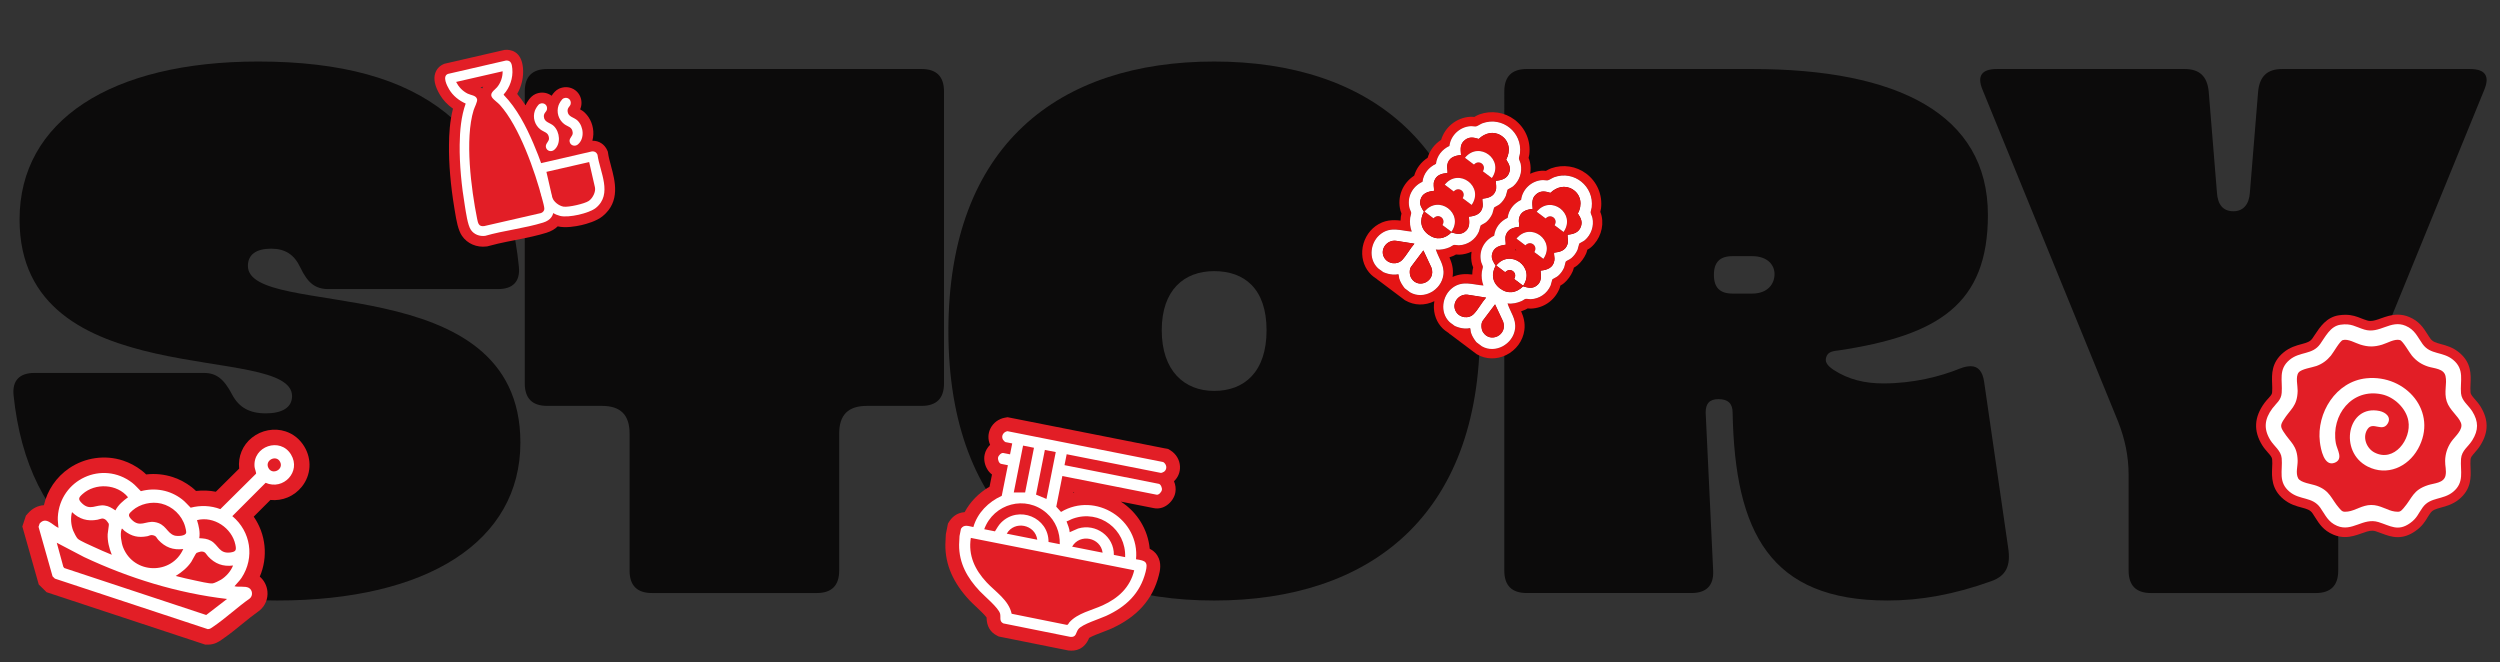 <?xml version="1.0" encoding="UTF-8"?>
<svg id="Layer_2" data-name="Layer 2" xmlns="http://www.w3.org/2000/svg" viewBox="0 0 1833.34 485.5">
  <rect x="0" y="0" width="1833.34" height="485.5" fill="#333333" stroke="none"/>
  <defs>
    <style>
      .cls-1 {
        fill: #0c0b0b;
      }

      .cls-2 {
        fill: #fff;
      }

      .cls-3 {
        fill: #e51515;
      }

      .cls-4 {
        fill: #e21e26;
      }
    </style>
  </defs>
  <g>
    <path class="cls-1" d="M198.81,182.36c-10.98,0-17.02,4.39-17.02,12.63,0,40.08,199.83,0,199.83,129.56,0,72.46-68.07,115.83-178.42,115.83-118.58,0-182.81-50.51-193.24-150.42-1.1-10.98,4.39-16.47,15.37-16.47h124.07c9.33,0,14.82,4.39,20.86,15.92,4.94,9.33,12.63,13.72,24.7,13.72s19.21-4.39,19.21-12.63c0-40.08-199.83,0-199.83-129.56,0-72.46,66.97-115.83,175.12-115.83,121.87,0,181.16,50.51,191.04,150.42,1.1,10.98-4.39,16.47-15.37,16.47h-124.07c-9.88,0-15.37-4.39-20.86-15.92-4.39-9.33-10.98-13.72-21.41-13.72Z"/>
    <path class="cls-1" d="M635.72,297.65c-13.72,0-20.31,6.59-20.31,20.31v100.46c0,10.98-5.49,16.47-16.47,16.47h-120.77c-10.98,0-16.47-5.49-16.47-16.47v-100.46c0-13.72-6.59-20.31-20.31-20.31h-40.08c-10.98,0-16.47-5.49-16.47-16.47V67.08c0-10.98,5.49-16.47,16.47-16.47h274.49c10.98,0,16.47,5.49,16.47,16.47v214.1c0,10.98-5.49,16.47-16.47,16.47h-40.08Z"/>
    <path class="cls-1" d="M890.38,45.12c113.64,0,194.88,61.48,194.88,197.63s-81.25,197.63-194.88,197.63-194.89-60.94-194.89-197.63,81.25-197.63,194.89-197.63ZM890.38,286.67c21.96,0,38.43-13.72,38.43-44.47s-16.47-43.37-38.43-43.37-38.43,13.72-38.43,43.37,16.47,44.47,38.43,44.47Z"/>
    <path class="cls-1" d="M1380.93,281.18c21.96,0,41.72-4.94,56.55-10.98,2.74-1.1,5.49-1.65,7.69-1.65,5.49,0,8.78,3.84,9.88,11.53l17.57,121.32c2.19,13.72-1.65,20.86-12.08,24.7-27.45,9.88-52.15,14.27-76.31,14.27-86.19,0-111.99-49.96-113.64-137.79,0-6.59-3.29-9.88-10.43-9.88-6.59,0-9.33,3.29-9.33,9.88l5.49,115.83c.55,10.98-4.94,16.47-15.92,16.47h-120.77c-10.98,0-16.47-5.49-16.47-16.47V67.08c0-10.98,5.49-16.47,16.47-16.47h165.24c106.5,0,172.93,32.94,172.93,107.05,0,65.33-36.23,88.38-109.79,99.36-5.49.55-7.69,1.65-8.78,4.94-1.1,3.29.55,6.04,5.49,9.33,10.98,7.14,23.06,9.88,36.23,9.88ZM1284.86,215.3c11.53,0,16.47-7.14,16.47-14.27,0-6.59-4.94-13.18-16.47-13.18h-14.27c-9.33,0-13.72,4.39-13.72,13.72s4.39,13.72,13.72,13.72h14.27Z"/>
    <path class="cls-1" d="M1560.98,348.16c0-13.72-2.74-26.35-7.69-38.98l-99.36-243.19c-4.39-10.43-.55-15.37,10.43-15.37h137.79c10.98,0,16.47,5.49,17.57,16.47l6.04,74.11c.55,8.78,4.39,13.72,12.08,13.72,7.14,0,11.53-4.94,12.08-13.72l6.04-74.11c1.1-10.98,6.59-16.47,17.57-16.47h137.79c10.98,0,14.82,4.94,10.43,15.37l-99.36,243.19c-4.94,12.63-7.69,25.25-7.69,38.98v70.27c0,10.98-5.49,16.47-16.47,16.47h-120.77c-10.98,0-16.47-5.49-16.47-16.47v-70.27Z"/>
  </g>
  <g>
    <path class="cls-4" d="M1818.96,326.54c-1.24,2.06-2.72,3.77-4.04,5.25-2.22,2.53-3.07,3.62-3.19,5.21-.16,1.91-.08,3.89,0,5.99.31,7,.66,15.68-8.36,23.11-4.51,3.73-9.3,5.02-13.15,6.07-4.2,1.17-6.26,1.79-7.9,4.05-.89,1.21-1.56,2.33-2.22,3.38-1.79,2.96-3.85,6.34-8.64,9.72-4.36,3.11-8.64,4.59-13.11,4.59s-8.13-1.4-11.79-2.76c-1.4-.54-2.84-1.09-4.43-1.59-.82-.23-1.67-.39-2.53-.39-2.37,0-4.86.93-7.78,1.98-3.54,1.24-7.58,2.68-12.18,2.68-2.92,0-5.79-.58-8.52-1.75-7.27-3.07-10.46-8.09-13.26-12.56-.66-1.05-1.36-2.14-2.1-3.23-1.71-2.33-3.77-3-7.97-4.12-3.85-1.01-8.64-2.33-13.15-6.07-9.06-7.43-8.67-16.49-8.4-23.11.12-2.18.19-4.24,0-6.26-.12-1.36-1.28-2.84-3.27-5.06-1.28-1.48-2.76-3.15-4.01-5.17-6.5-10.5-5.95-20.69,1.75-31.12.93-1.24,1.94-2.37,2.92-3.42,2.06-2.3,2.49-2.92,2.61-4.36.16-1.98.08-3.97,0-6.07-.27-7-.62-15.68,8.36-23.07,4.55-3.77,9.37-5.1,13.22-6.11,4.16-1.13,6.22-1.79,7.94-4.16.62-.86,1.25-1.83,1.87-2.8,3.58-5.41,8.44-12.88,17.66-14.2,1.63-.23,3.19-.35,4.67-.35,4.98,0,8.4,1.32,11.71,2.65,1.25.47,2.61,1.01,4.16,1.48.86.27,1.67.39,2.53.39,2.37,0,4.9-.89,7.78-1.94,3.54-1.24,7.55-2.68,12.18-2.68,2.92,0,5.8.58,8.52,1.75,7.27,3.03,10.42,8.05,13.22,12.45.7,1.09,1.36,2.18,2.18,3.27,1.67,2.37,3.77,3.03,7.94,4.16,3.85,1.05,8.64,2.33,13.19,6.11,9.06,7.43,8.67,16.14,8.36,23.14-.08,2.18-.19,4.24,0,6.22.12,1.32,1.32,2.8,3.27,5.02,1.28,1.48,2.76,3.15,4.01,5.17,6.03,9.72,6.03,18.79-.04,28.51Z"/>
    <g>
      <path class="cls-2" d="M1773.15,329.26c-7.4,13.25-22.67,20.09-36.91,12.86-21.4-10.84-14.91-45.81,8.86-40.7,4.5.99,8.89,4.61,5.74,9.42-3.93,6.06-10.59-1.7-14.45,3.58-4.25,5.85-1.13,14.24,4.85,17.39,14.45,7.58,27.28-9.67,24.9-23.13-1.59-9.25-10.38-17.54-19.41-19.48-21.93-4.78-37.44,15.2-33.76,35.89.81,4.57,5.81,11.55-.81,14.24-7.79,3.15-10.27-9.88-10.91-15.23-2.59-21.29,11.76-44.42,34.15-46.69,28.91-2.94,52.93,24.66,37.76,51.86Z"/>
      <path class="cls-2" d="M1813.04,322.84c4.61-7.4,4.61-13.71,0-21.15-2.73-4.43-7.79-7.65-8.29-13.25-.78-9.18,2.83-17.46-5.81-24.59-7.62-6.27-16.61-3.47-22.39-11.58-3.83-5.35-5.63-10.49-12.43-13.36-11.05-4.71-19.02,6.23-30.32,2.76-6.73-2.09-9.49-4.71-17.5-3.54-7.4,1.06-11.05,8.89-14.81,14.13-5.81,8.15-14.77,5.28-22.39,11.58-8.5,7.01-5.14,15.13-5.85,24.23-.39,5.49-3.97,7.55-6.87,11.48-5.74,7.76-6.59,14.91-1.42,23.27,2.73,4.43,7.83,7.65,8.29,13.28.81,9.18-2.83,17.43,5.85,24.59,7.58,6.23,16.58,3.44,22.39,11.55,3.79,5.35,5.63,10.52,12.4,13.39,11.05,4.71,19.06-6.27,30.36-2.76,8.79,2.73,14.21,7.12,23.17.74,5.17-3.68,5.88-6.91,9.28-11.58,5.7-7.76,14.77-5.21,22.25-11.34,8.5-7.01,5.14-15.13,5.81-24.23.46-6.13,5.38-8.89,8.29-13.64ZM1797.42,324.19c-2.8,4.29-4.18,8.54-4.32,13.71-.11,3.68,1.1,7.16.28,10.88-1.24,5.56-8.4,5.53-12.82,6.98-11.23,3.65-11.3,9.18-17.85,16.79-2.27,2.62-2.83,3.05-6.45,2.59-5.6-.71-10.59-4.89-17.39-4.82-6.55.04-11.62,4.11-17.08,4.82-3.65.46-4.18.04-6.45-2.59-6.02-6.98-6.48-12.61-16.54-16.33-3.44-1.28-11.87-2.2-13.53-5.56-1.91-3.76-.25-8.79-.32-12.75-.28-11.41-5.24-13.25-10.42-21.4-2.27-3.54-2.2-4.89,0-8.43,5.14-8.25,10.1-9.88,10.42-21.4.07-3.61-1.67-10.45.67-13.46,2.09-2.69,9.88-3.65,13.18-4.85,4.32-1.59,7.58-4,10.52-7.55,1.81-2.16,6.55-10.77,8.75-11.41,3.9-1.13,9.18,2.2,12.82,3.29,5.77,1.81,10.17,1.81,15.98.07,3.72-1.1,9.21-4.5,13.11-3.37,2.2.64,6.91,9.25,8.75,11.41,3.29,3.93,6.94,6.41,11.83,8.01,4.43,1.42,11.58,1.42,12.82,6.94,1.28,5.7-1.28,11.8.89,18.56,2.05,6.41,8.47,10.7,10.42,15.76,1.98,5.14-4.61,10.1-7.26,14.1Z"/>
    </g>
  </g>
  <g>
    <path class="cls-4" d="M848.76,407.43c-1.53-2.47-3.62-3.99-5.63-4.99-1.32-14.25-9.26-26.92-21.19-34.6l24.25,4.8c3.26.65,6.63-.09,9.5-2.11,3.3-2.27,5.71-5.98,6.26-9.52.48-2.6.1-5.49-1.02-8.11,3.03-2.82,4.6-6.73,4.4-10.91-.24-4.72-2.83-9.11-6.92-11.67l-1.59-1-117.9-23.36-1.85.32c-4.76.81-8.83,3.88-10.85,8.15-1.77,3.75-1.81,7.97-.13,11.76-1.98,1.96-3.43,4.45-3.97,7-.87,3.63-.02,7.98,2.13,11.29.86,1.39,1.96,2.56,3.22,3.49l-1.8,8.92c-7.91,4.63-14.21,11.1-18.26,18.69-6.16.41-9.58,4.22-11.23,6.78l-1,1.59-1.57,7.9-.34,7.49c-.14,14.72,5.72,28.12,17.77,40.96,1.06,1.16,2.73,2.71,4.56,4.44,2.15,2.02,6.31,5.93,7.9,8.07.03,6.35,2.67,10.87,7.83,13.41l1.14.57,50.88,10.2.48.06c4.88.51,11.39-.71,14.91-9.28,2.21-1.35,7.67-3.42,10.46-4.46,2.39-.93,4.57-1.76,6.07-2.45,18.81-8.62,30.11-21.36,34.54-38.92.78-2.96,2.34-9.11-1.08-14.5ZM786.98,360.91l.91.18c-.36.08-.67.13-.99.22l.08-.4Z"/>
    <path class="cls-2" d="M833.09,410.15c2.84-29.19-29.67-49.83-55.01-34.72l-3.48-3.85,4.46-22.49,69.11,13.69c1.6.32,3.63-1.97,3.89-3.53.26-1.45-.81-4.15-2.31-4.45l-69.11-13.69,1.59-8,69.11,13.69c.37.07,1.98-.61,2.37-.92,2.49-1.95,1.86-5.46-.66-7.04l-114.25-22.64c-2.93.5-4.85,3.5-3.29,6.25.25.44,1.47,1.68,1.84,1.75l4.94.98-1.59,8-4.94-.98c-1.49-.3-3.52,1.8-3.83,3.23-.36,1.54.62,4.42,2.25,4.74l4.94.98-4.51,22.46c-9.72,4.4-17.8,12.42-20.81,22.89-3.38-.56-6.83-2.32-9.09,1.25l-1.06,5.34-.31,6.32c-.1,13.65,6.01,24.37,15.08,34.02,3.52,3.78,13.73,12.15,14.97,16.55.7,2.63-.86,5.6,2.38,7.18l49.12,9.87c4.62.47,3.94-3.21,5.92-5.68,2.92-3.66,15.45-7.45,20.3-9.68,14.42-6.6,24.97-16.32,28.99-32.25,1.86-7.29.27-8.24-7-9.29ZM786.89,380.31c19.45-6.91,39.01,8.01,38.21,28.26l-8.27-1.64c.22-13.54-13.18-23.33-26.23-19.34l-6.16,2.69c-.1-2.74-1.47-5.34-2.31-7.92,1.65-.5,3.12-1.49,4.76-2.05ZM808.59,405.3l-22.36-4.43c5.64-9.84,20.89-6.79,22.36,4.43ZM766.24,329.94l7.98,1.58-6.81,34.37-7.66-3.18,6.49-32.77ZM750.25,326.77l8,1.59-6.49,32.77h-8.32s6.81-34.35,6.81-34.35ZM767.56,376.29c6.5,5.7,9.89,14.16,9.6,22.78l-8.24-1.63c.15-17.99-21.98-27.07-34.8-14.16-1.91,1.92-3.04,4.14-4.48,6.38l-7.87-1.56c6.9-18.88,30.47-25.3,45.79-11.81ZM760.67,395.8l-22.39-4.44c5.64-9.84,20.92-6.78,22.39,4.44ZM808.65,443.91c-8.05,3.67-18.41,5.72-24.43,12.46-.64.73-.97,2.11-2,1.85l-40.34-8.13c-2.12-9.99-11.75-15.97-18.37-23.05-8.53-9.15-13.61-19.75-11.57-32.57l119.83,23.74c-3.03,12.63-11.74,20.49-23.12,25.7Z"/>
  </g>
  <g>
    <g>
      <path class="cls-4" d="M1044.67,155.14l6.58,4.95c3.63-4.04,9.42.32,6.57,4.94l6.56,4.93c9.36-13.44-9.38-27.5-19.71-14.82ZM1059.49,135.43l6.59,4.95c3.63-4.04,9.42.32,6.56,4.94l6.57,4.93c9.35-13.44-9.39-27.5-19.72-14.82ZM1074.32,115.72l6.59,4.95c3.62-4.04,9.42.32,6.56,4.94l6.56,4.93c9.36-13.44-9.38-27.5-19.71-14.82ZM1074.32,115.72l6.59,4.95c3.62-4.04,9.42.32,6.56,4.94l6.56,4.93c9.36-13.44-9.38-27.5-19.71-14.82ZM1059.49,135.43l6.59,4.95c3.63-4.04,9.42.32,6.56,4.94l6.57,4.93c9.35-13.44-9.39-27.5-19.72-14.82ZM1044.67,155.14l6.58,4.95c3.63-4.04,9.42.32,6.57,4.94l6.56,4.93c9.36-13.44-9.38-27.5-19.71-14.82ZM1044.67,155.14l6.58,4.95c3.63-4.04,9.42.32,6.57,4.94l6.56,4.93c9.36-13.44-9.38-27.5-19.71-14.82ZM1059.49,135.43l6.59,4.95c3.63-4.04,9.42.32,6.56,4.94l6.57,4.93c9.35-13.44-9.39-27.5-19.72-14.82ZM1074.32,115.72l6.59,4.95c3.62-4.04,9.42.32,6.56,4.94l6.56,4.93c9.36-13.44-9.38-27.5-19.71-14.82ZM1074.32,115.72l6.59,4.95c3.62-4.04,9.42.32,6.56,4.94l6.56,4.93c9.36-13.44-9.38-27.5-19.71-14.82ZM1059.49,135.43l6.59,4.95c3.63-4.04,9.42.32,6.56,4.94l6.57,4.93c9.35-13.44-9.39-27.5-19.72-14.82ZM1044.67,155.14l6.58,4.95c3.63-4.04,9.42.32,6.57,4.94l6.56,4.93c9.36-13.44-9.38-27.5-19.71-14.82ZM1044.67,155.14l6.58,4.95c3.63-4.04,9.42.32,6.57,4.94l6.56,4.93c9.36-13.44-9.38-27.5-19.71-14.82ZM1059.49,135.43l6.59,4.95c3.63-4.04,9.42.32,6.56,4.94l6.57,4.93c9.35-13.44-9.39-27.5-19.72-14.82ZM1074.32,115.72l6.59,4.95c3.62-4.04,9.42.32,6.56,4.94l6.56,4.93c9.36-13.44-9.38-27.5-19.71-14.82ZM1097.26,194.7l6.56,4.94c3.65-4.03,9.44.33,6.56,4.93l6.59,4.96c9.34-13.47-9.4-27.53-19.71-14.83ZM1112.09,174.99l6.56,4.93c3.65-4.02,9.44.34,6.56,4.94l6.59,4.95c9.33-13.46-9.41-27.52-19.71-14.82ZM1126.91,155.28l6.57,4.93c3.64-4.02,9.44.34,6.56,4.94l6.58,4.95c9.34-13.46-9.4-27.52-19.71-14.82ZM1074.32,115.72l6.59,4.95c3.62-4.04,9.42.32,6.56,4.94l6.56,4.93c9.36-13.44-9.38-27.5-19.71-14.82ZM1059.49,135.43l6.59,4.95c3.63-4.04,9.42.32,6.56,4.94l6.57,4.93c9.35-13.44-9.39-27.5-19.72-14.82ZM1044.67,155.14l6.58,4.95c3.63-4.04,9.42.32,6.57,4.94l6.56,4.93c9.36-13.44-9.38-27.5-19.71-14.82ZM1126.91,155.28l6.57,4.93c3.64-4.02,9.44.34,6.56,4.94l6.58,4.95c9.34-13.46-9.4-27.52-19.71-14.82ZM1112.09,174.99l6.56,4.93c3.65-4.02,9.44.34,6.56,4.94l6.59,4.95c9.33-13.46-9.41-27.52-19.71-14.82ZM1097.26,194.7l6.56,4.94c3.65-4.03,9.44.33,6.56,4.93l6.59,4.96c9.34-13.47-9.4-27.53-19.71-14.83ZM1044.67,155.14l6.58,4.95c3.63-4.04,9.42.32,6.57,4.94l6.56,4.93c9.36-13.44-9.38-27.5-19.71-14.82ZM1059.49,135.43l6.59,4.95c3.63-4.04,9.42.32,6.56,4.94l6.57,4.93c9.35-13.44-9.39-27.5-19.72-14.82ZM1074.32,115.72l6.59,4.95c3.62-4.04,9.42.32,6.56,4.94l6.56,4.93c9.36-13.44-9.38-27.5-19.71-14.82ZM1097.26,194.7l6.56,4.94c3.65-4.03,9.44.33,6.56,4.93l6.59,4.96c9.34-13.47-9.4-27.53-19.71-14.83ZM1112.09,174.99l6.56,4.93c3.65-4.02,9.44.34,6.56,4.94l6.59,4.95c9.33-13.46-9.41-27.52-19.71-14.82ZM1126.91,155.28l6.57,4.93c3.64-4.02,9.44.34,6.56,4.94l6.58,4.95c9.34-13.46-9.4-27.52-19.71-14.82ZM1074.32,115.72l6.59,4.95c3.62-4.04,9.42.32,6.56,4.94l6.56,4.93c9.36-13.44-9.38-27.5-19.71-14.82ZM1059.49,135.43l6.59,4.95c3.63-4.04,9.42.32,6.56,4.94l6.57,4.93c9.35-13.44-9.39-27.5-19.72-14.82ZM1044.67,155.14l6.58,4.95c3.63-4.04,9.42.32,6.57,4.94l6.56,4.93c9.36-13.44-9.38-27.5-19.71-14.82ZM1126.91,155.28l6.57,4.93c3.64-4.02,9.44.34,6.56,4.94l6.58,4.95c9.34-13.46-9.4-27.52-19.71-14.82ZM1112.09,174.99l6.56,4.93c3.65-4.02,9.44.34,6.56,4.94l6.59,4.95c9.33-13.46-9.41-27.52-19.71-14.82ZM1097.26,194.7l6.56,4.94c3.65-4.03,9.44.33,6.56,4.93l6.59,4.96c9.34-13.47-9.4-27.53-19.71-14.83ZM1044.67,155.14l6.58,4.95c3.63-4.04,9.42.32,6.57,4.94l6.56,4.93c9.36-13.44-9.38-27.5-19.71-14.82ZM1059.49,135.43l6.59,4.95c3.63-4.04,9.42.32,6.56,4.94l6.57,4.93c9.35-13.44-9.39-27.5-19.72-14.82ZM1074.32,115.72l6.59,4.95c3.62-4.04,9.42.32,6.56,4.94l6.56,4.93c9.36-13.44-9.38-27.5-19.71-14.82ZM1097.26,194.7l6.56,4.94c3.65-4.03,9.44.33,6.56,4.93l6.59,4.96c9.34-13.47-9.4-27.53-19.71-14.83ZM1112.09,174.99l6.56,4.93c3.65-4.02,9.44.34,6.56,4.94l6.59,4.95c9.33-13.46-9.41-27.52-19.71-14.82ZM1126.91,155.28l6.57,4.93c3.64-4.02,9.44.34,6.56,4.94l6.58,4.95c9.34-13.46-9.4-27.52-19.71-14.82ZM1074.32,115.72l6.59,4.95c3.62-4.04,9.42.32,6.56,4.94l6.56,4.93c9.36-13.44-9.38-27.5-19.71-14.82ZM1059.49,135.43l6.59,4.95c3.63-4.04,9.42.32,6.56,4.94l6.57,4.93c9.35-13.44-9.39-27.5-19.72-14.82ZM1044.67,155.14l6.58,4.95c3.63-4.04,9.42.32,6.57,4.94l6.56,4.93c9.36-13.44-9.38-27.5-19.71-14.82ZM1126.91,155.28l6.57,4.93c3.64-4.02,9.44.34,6.56,4.94l6.58,4.95c9.34-13.46-9.4-27.52-19.71-14.82ZM1112.09,174.99l6.56,4.93c3.65-4.02,9.44.34,6.56,4.94l6.59,4.95c9.33-13.46-9.41-27.52-19.71-14.82ZM1097.26,194.7l6.56,4.94c3.65-4.03,9.44.33,6.56,4.93l6.59,4.96c9.34-13.47-9.4-27.53-19.71-14.83ZM1097.26,194.7l6.56,4.94c3.65-4.03,9.44.33,6.56,4.93l6.59,4.96c9.34-13.47-9.4-27.53-19.71-14.83ZM1112.09,174.99l6.56,4.93c3.65-4.02,9.44.34,6.56,4.94l6.59,4.95c9.33-13.46-9.41-27.52-19.71-14.82ZM1126.91,155.28l6.57,4.93c3.64-4.02,9.44.34,6.56,4.94l6.58,4.95c9.34-13.46-9.4-27.52-19.71-14.82ZM1126.91,155.28l6.57,4.93c3.64-4.02,9.44.34,6.56,4.94l6.58,4.95c9.34-13.46-9.4-27.52-19.71-14.82ZM1112.09,174.99l6.56,4.93c3.65-4.02,9.44.34,6.56,4.94l6.59,4.95c9.33-13.46-9.41-27.52-19.71-14.82ZM1097.26,194.7l6.56,4.94c3.65-4.03,9.44.33,6.56,4.93l6.59,4.96c9.34-13.47-9.4-27.53-19.71-14.83ZM1097.26,194.7l6.56,4.94c3.65-4.03,9.44.33,6.56,4.93l6.59,4.96c9.34-13.47-9.4-27.53-19.71-14.83ZM1112.09,174.99l6.56,4.93c3.65-4.02,9.44.34,6.56,4.94l6.59,4.95c9.33-13.46-9.41-27.52-19.71-14.82ZM1126.91,155.28l6.57,4.93c3.64-4.02,9.44.34,6.56,4.94l6.58,4.95c9.34-13.46-9.4-27.52-19.71-14.82ZM1126.91,155.28l6.57,4.93c3.64-4.02,9.44.34,6.56,4.94l6.58,4.95c9.34-13.46-9.4-27.52-19.71-14.82ZM1112.09,174.99l6.56,4.93c3.65-4.02,9.44.34,6.56,4.94l6.59,4.95c9.33-13.46-9.41-27.52-19.71-14.82ZM1097.26,194.7l6.56,4.94c3.65-4.03,9.44.33,6.56,4.93l6.59,4.96c9.34-13.47-9.4-27.53-19.71-14.83ZM1097.26,194.7l6.56,4.94c3.65-4.03,9.44.33,6.56,4.93l6.59,4.96c9.34-13.47-9.4-27.53-19.71-14.83ZM1112.09,174.99l6.56,4.93c3.65-4.02,9.44.34,6.56,4.94l6.59,4.95c9.33-13.46-9.41-27.52-19.71-14.82ZM1126.91,155.28l6.57,4.93c3.64-4.02,9.44.34,6.56,4.94l6.58,4.95c9.34-13.46-9.4-27.52-19.71-14.82ZM1126.91,155.28l6.57,4.93c3.64-4.02,9.44.34,6.56,4.94l6.58,4.95c9.34-13.46-9.4-27.52-19.71-14.82ZM1112.09,174.99l6.56,4.93c3.65-4.02,9.44.34,6.56,4.94l6.59,4.95c9.33-13.46-9.41-27.52-19.71-14.82ZM1097.26,194.7l6.56,4.94c3.65-4.03,9.44.33,6.56,4.93l6.59,4.96c9.34-13.47-9.4-27.53-19.71-14.83ZM1167.76,159.78c-.25-1.18-1.25-3.04-1.3-3.94-.05-.89.62-2.65.77-3.81,1.82-15.3-12.8-27.26-27.37-22.1-1.45.52-3.7,2.09-4.77,2.32-.87.2-2.94-.25-4.14-.16-7.8.49-14.51,6.68-15.45,14.5-5.34,2.54-9.1,7.17-9.87,13.13-5.36,2.56-9.11,7.17-9.89,13.15-7.5,3.43-11.52,11.33-9.5,19.35.25.98,1.17,2.6,1.24,3.37.07.78-.66,2.57-.76,3.62-.43,3.53-.09,6.88,1.16,10.19-7.97-.64-15.22-3.79-22.48,1.51-7.93,5.79-9.65,18.28-2.4,25.21,1.1,1.07,2.76,1.91,3.93,2.96h.01c.62.27,1.24.5,1.86.71.29.1.58.19.87.28s.58.17.87.24c.29.08.58.15.88.21.29.06.58.12.87.17.66.11,1.32.19,1.98.21,1.23.06,2.48-.03,3.76-.3.02.01.05.03.07.06.04.05.08.13.11.23.02.05.03.1.05.15.02.08.04.17.06.27.03.12.05.25.07.39.04.25.08.51.1.76.02.18.04.35.06.51.03.27.07.49.11.63.03.1.06.21.1.31.07.24.15.47.23.7.12.34.25.66.39.99.14.32.28.64.44.95.31.62.66,1.23,1.04,1.82.14.23.28.45.44.66.3.44.61.87.93,1.29.16.21.33.42.49.63l3.95,2.97c9.89,5.72,22.87-1.52,24.36-12.74.98-7.2-3.5-12.25-5.53-18.7,3.41.54,7.1-.33,10.22-1.66.93-.4,2.32-1.52,3.1-1.65.75-.16,2.55.27,3.57.24,6.46-.23,12.17-4.11,14.73-10.09.37-.85,1.01-4.12,1.23-4.41.4-.45,3.17-1.7,4.13-2.52,1.96-1.69,3.5-3.83,4.54-6.21.35-.84.98-4.11,1.22-4.41.4-.45,3.17-1.71,4.13-2.53,1.87-1.62,3.42-3.72,4.45-6,.38-.88,1.07-4.31,1.29-4.6.41-.45,3.17-1.7,4.13-2.53,4.58-3.98,6.83-10.4,5.52-16.33ZM1080.86,230.17c-3.76,3.94-10.45,3-13.16-1.65-3.5-5.96,1.83-13.09,8.42-12.43l13.7,2.16c-3.17,3.53-5.77,8.58-8.96,11.92ZM1087.51,243.53c-1.32-2.13-1.64-6.36-.09-8.43l8.96-11.91,5.88,12.56c3.62,9.91-9.44,16.34-14.75,7.78ZM1159.51,165.63c-1.43,4.91-5.47,6.03-9.97,6.53-.06,2.46.73,4.84-.15,7.24-1.62,4.49-5.47,5.41-9.74,5.91-.13,1.86.53,3.73.25,5.61-.83,5.5-5.3,7.05-10.14,7.54.37,4.4.96,8.42-3.27,11.29-3.12,2.15-6.2,1.21-9.55.23-4.9,4.91-11.06,5.88-16.82,1.65-5.78-4.28-6.73-10.7-3.31-16.79-1.7-2.82-3.46-5.14-2.62-8.63,1.17-4.93,5.57-6.26,10.02-6.73.05-2.44-.72-4.81.15-7.24,1.64-4.47,5.5-5.39,9.74-5.91.13-1.86-.51-3.72-.22-5.6.81-5.51,5.26-7.04,10.09-7.53-.31-4.43-.95-8.14,3.11-11.17,3.21-2.39,6.37-1.7,9.9-.59,4.49-4.33,10.68-6.02,16.27-2.58,6.31,3.86,7.26,11.55,3.86,17.72,1.86,2.91,3.44,5.47,2.4,9.05ZM1126.91,155.28l6.57,4.93c3.64-4.02,9.44.34,6.56,4.94l6.58,4.95c9.34-13.46-9.4-27.52-19.71-14.82ZM1112.09,174.99l6.56,4.93c3.65-4.02,9.44.34,6.56,4.94l6.59,4.95c9.33-13.46-9.41-27.52-19.71-14.82ZM1097.26,194.7l6.56,4.94c3.65-4.03,9.44.33,6.56,4.93l6.59,4.96c9.34-13.47-9.4-27.53-19.71-14.83ZM1097.26,194.7l6.56,4.94c3.65-4.03,9.44.33,6.56,4.93l6.59,4.96c9.34-13.47-9.4-27.53-19.71-14.83ZM1112.09,174.99l6.56,4.93c3.65-4.02,9.44.34,6.56,4.94l6.59,4.95c9.33-13.46-9.41-27.52-19.71-14.82ZM1126.91,155.28l6.57,4.93c3.64-4.02,9.44.34,6.56,4.94l6.58,4.95c9.34-13.46-9.4-27.52-19.71-14.82ZM1126.91,155.28l6.57,4.93c3.64-4.02,9.44.34,6.56,4.94l6.58,4.95c9.34-13.46-9.4-27.52-19.71-14.82ZM1112.09,174.99l6.56,4.93c3.65-4.02,9.44.34,6.56,4.94l6.59,4.95c9.33-13.46-9.41-27.52-19.71-14.82ZM1097.26,194.7l6.56,4.94c3.65-4.03,9.44.33,6.56,4.93l6.59,4.96c9.34-13.47-9.4-27.53-19.71-14.83ZM1097.26,194.7l6.56,4.94c3.65-4.03,9.44.33,6.56,4.93l6.59,4.96c9.34-13.47-9.4-27.53-19.71-14.83ZM1112.09,174.99l6.56,4.93c3.65-4.02,9.44.34,6.56,4.94l6.59,4.95c9.33-13.46-9.41-27.52-19.71-14.82ZM1126.91,155.28l6.57,4.93c3.64-4.02,9.44.34,6.56,4.94l6.58,4.95c9.34-13.46-9.4-27.52-19.71-14.82ZM1126.91,155.28l6.57,4.93c3.64-4.02,9.44.34,6.56,4.94l6.58,4.95c9.34-13.46-9.4-27.52-19.71-14.82ZM1112.09,174.99l6.56,4.93c3.65-4.02,9.44.34,6.56,4.94l6.59,4.95c9.33-13.46-9.41-27.52-19.71-14.82ZM1097.26,194.7l6.56,4.94c3.65-4.03,9.44.33,6.56,4.93l6.59,4.96c9.34-13.47-9.4-27.53-19.71-14.83ZM1097.26,194.7l6.56,4.94c3.65-4.03,9.44.33,6.56,4.93l6.59,4.96c9.34-13.47-9.4-27.53-19.71-14.83ZM1112.09,174.99l6.56,4.93c3.65-4.02,9.44.34,6.56,4.94l6.59,4.95c9.33-13.46-9.41-27.52-19.71-14.82ZM1126.91,155.28l6.57,4.93c3.64-4.02,9.44.34,6.56,4.94l6.58,4.95c9.34-13.46-9.4-27.52-19.71-14.82ZM1126.91,155.28l6.57,4.93c3.64-4.02,9.44.34,6.56,4.94l6.58,4.95c9.34-13.46-9.4-27.52-19.71-14.82ZM1112.09,174.99l6.56,4.93c3.65-4.02,9.44.34,6.56,4.94l6.59,4.95c9.33-13.46-9.41-27.52-19.71-14.82ZM1097.26,194.7l6.56,4.94c3.65-4.03,9.44.33,6.56,4.93l6.59,4.96c9.34-13.47-9.4-27.53-19.71-14.83ZM1044.67,155.14l6.58,4.95c3.63-4.04,9.42.32,6.57,4.94l6.56,4.93c9.36-13.44-9.38-27.5-19.71-14.82ZM1059.49,135.43l6.59,4.95c3.63-4.04,9.42.32,6.56,4.94l6.57,4.93c9.35-13.44-9.39-27.5-19.72-14.82ZM1074.32,115.72l6.59,4.95c3.62-4.04,9.42.32,6.56,4.94l6.56,4.93c9.36-13.44-9.38-27.5-19.71-14.82ZM1074.32,115.72l6.59,4.95c3.62-4.04,9.42.32,6.56,4.94l6.56,4.93c9.36-13.44-9.38-27.5-19.71-14.82ZM1059.49,135.43l6.59,4.95c3.63-4.04,9.42.32,6.56,4.94l6.57,4.93c9.35-13.44-9.39-27.5-19.72-14.82ZM1044.67,155.14l6.58,4.95c3.63-4.04,9.42.32,6.57,4.94l6.56,4.93c9.36-13.44-9.38-27.5-19.71-14.82ZM1044.67,155.14l6.58,4.95c3.63-4.04,9.42.32,6.57,4.94l6.56,4.93c9.36-13.44-9.38-27.5-19.71-14.82ZM1059.49,135.43l6.59,4.95c3.63-4.04,9.42.32,6.56,4.94l6.57,4.93c9.35-13.44-9.39-27.5-19.72-14.82ZM1074.32,115.72l6.59,4.95c3.62-4.04,9.42.32,6.56,4.94l6.56,4.93c9.36-13.44-9.38-27.5-19.71-14.82ZM1074.32,115.72l6.59,4.95c3.62-4.04,9.42.32,6.56,4.94l6.56,4.93c9.36-13.44-9.38-27.5-19.71-14.82ZM1059.49,135.43l6.59,4.95c3.63-4.04,9.42.32,6.56,4.94l6.57,4.93c9.35-13.44-9.39-27.5-19.72-14.82ZM1044.67,155.14l6.58,4.95c3.63-4.04,9.42.32,6.57,4.94l6.56,4.93c9.36-13.44-9.38-27.5-19.71-14.82ZM1044.67,155.14l6.58,4.95c3.63-4.04,9.42.32,6.57,4.94l6.56,4.93c9.36-13.44-9.38-27.5-19.71-14.82ZM1059.49,135.43l6.59,4.95c3.63-4.04,9.42.32,6.56,4.94l6.57,4.93c9.35-13.44-9.39-27.5-19.72-14.82ZM1074.32,115.72l6.59,4.95c3.62-4.04,9.42.32,6.56,4.94l6.56,4.93c9.36-13.44-9.38-27.5-19.71-14.82ZM1074.32,115.72l6.59,4.95c3.62-4.04,9.42.32,6.56,4.94l6.56,4.93c9.36-13.44-9.38-27.5-19.71-14.82ZM1059.49,135.43l6.59,4.95c3.63-4.04,9.42.32,6.56,4.94l6.57,4.93c9.35-13.44-9.39-27.5-19.72-14.82ZM1044.67,155.14l6.58,4.95c3.63-4.04,9.42.32,6.57,4.94l6.56,4.93c9.36-13.44-9.38-27.5-19.71-14.82ZM1115.19,120.23c-.24-1.18-1.25-3.03-1.3-3.93-.07-.91.6-2.67.75-3.83,1.82-15.31-12.78-27.25-27.37-22.1-1.45.52-3.68,2.11-4.75,2.34-.87.2-2.94-.26-4.14-.16-7.79.49-14.51,6.68-15.44,14.5-5.38,2.52-9.13,7.15-9.88,13.12-5.39,2.55-9.13,7.16-9.89,13.15-7.5,3.44-11.54,11.32-9.5,19.35.25.99,1.17,2.6,1.22,3.36.09.79-.64,2.58-.74,3.64-.43,3.53-.11,6.86,1.16,10.19-7.99-.66-15.22-3.79-22.48,1.51-7.93,5.79-9.65,18.27-2.42,25.19,1.12,1.08,2.79,1.92,3.95,2.98.58.24,1.16.46,1.74.66.25.09.49.17.74.24.49.16.99.3,1.49.42t.02,0c.33.08.66.15.99.21,1.35.25,2.73.35,4.13.25.18-.01.37-.03.55-.05.15,0,.31-.03.47-.06.09,0,.17-.02.26-.04.23-.03.46-.07.7-.12.38.19.47,2.39.64,3,.78,2.75,2.28,5.13,4.05,7.35h0s3.92,2.96,3.92,2.96c9.92,5.74,22.88-1.53,24.39-12.72.98-7.2-3.52-12.28-5.53-18.7,3.39.52,7.1-.34,10.22-1.66.93-.41,2.32-1.52,3.08-1.67.77-.15,2.57.28,3.59.26,6.46-.23,12.15-4.13,14.71-10.11.37-.85,1.03-4.1,1.25-4.39.4-.45,3.17-1.7,4.13-2.53,1.94-1.7,3.5-3.83,4.51-6.23.36-.83,1.01-4.08,1.25-4.39.4-.45,3.17-1.7,4.13-2.52,1.87-1.62,3.42-3.72,4.45-6.01.38-.88,1.07-4.31,1.29-4.59.41-.45,3.17-1.71,4.13-2.53,4.58-3.98,6.83-10.4,5.52-16.34ZM1028.29,190.62c-3.78,3.93-10.45,3.01-13.19-1.66-3.46-5.95,1.86-13.08,8.45-12.42l13.7,2.16c-3.17,3.53-5.79,8.57-8.96,11.92ZM1034.94,203.98c-1.32-2.13-1.64-6.36-.09-8.42l8.96-11.92,5.88,12.57c3.6,9.88-9.46,16.32-14.75,7.77ZM1106.94,126.09c-1.45,4.89-5.47,6.03-9.97,6.53-.06,2.46.71,4.82-.15,7.24-1.64,4.47-5.49,5.38-9.74,5.91-.13,1.86.51,3.71.23,5.59-.81,5.51-5.28,7.07-10.12,7.55.37,4.4.94,8.4-3.26,11.29-3.16,2.14-6.23,1.2-9.56.24-4.9,4.91-11.06,5.88-16.84,1.63-5.76-4.26-6.71-10.68-3.29-16.77-1.69-2.82-3.45-5.14-2.61-8.64,1.16-4.93,5.54-6.27,10.01-6.73.05-2.44-.74-4.82.15-7.24,1.62-4.48,5.47-5.4,9.74-5.91.13-1.86-.53-3.73-.25-5.61.84-5.49,5.29-7.02,10.12-7.51-.33-4.45-.95-8.14,3.11-11.17,3.21-2.4,6.37-1.71,9.9-.6,4.49-4.32,10.66-6.04,16.25-2.59,6.31,3.86,7.28,11.56,3.88,17.73,1.86,2.92,3.44,5.48,2.4,9.06ZM1074.32,115.72l6.59,4.95c3.62-4.04,9.42.32,6.56,4.94l6.56,4.93c9.36-13.44-9.38-27.5-19.71-14.82ZM1059.49,135.43l6.59,4.95c3.63-4.04,9.42.32,6.56,4.94l6.57,4.93c9.35-13.44-9.39-27.5-19.72-14.82ZM1044.67,155.14l6.58,4.95c3.63-4.04,9.42.32,6.57,4.94l6.56,4.93c9.36-13.44-9.38-27.5-19.71-14.82ZM1044.67,155.14l6.58,4.95c3.63-4.04,9.42.32,6.57,4.94l6.56,4.93c9.36-13.44-9.38-27.5-19.71-14.82ZM1059.49,135.43l6.59,4.95c3.63-4.04,9.42.32,6.56,4.94l6.57,4.93c9.35-13.44-9.39-27.5-19.72-14.82ZM1074.32,115.72l6.59,4.95c3.62-4.04,9.42.32,6.56,4.94l6.56,4.93c9.36-13.44-9.38-27.5-19.71-14.82ZM1074.32,115.72l6.59,4.95c3.62-4.04,9.42.32,6.56,4.94l6.56,4.93c9.36-13.44-9.38-27.5-19.71-14.82ZM1059.49,135.43l6.59,4.95c3.63-4.04,9.42.32,6.56,4.94l6.57,4.93c9.35-13.44-9.39-27.5-19.72-14.82ZM1044.67,155.14l6.58,4.95c3.63-4.04,9.42.32,6.57,4.94l6.56,4.93c9.36-13.44-9.38-27.5-19.71-14.82ZM1044.67,155.14l6.58,4.95c3.63-4.04,9.42.32,6.57,4.94l6.56,4.93c9.36-13.44-9.38-27.5-19.71-14.82ZM1059.49,135.43l6.59,4.95c3.63-4.04,9.42.32,6.56,4.94l6.57,4.93c9.35-13.44-9.39-27.5-19.72-14.82ZM1074.32,115.72l6.59,4.95c3.62-4.04,9.42.32,6.56,4.94l6.56,4.93c9.36-13.44-9.38-27.5-19.71-14.82ZM1074.32,115.72l6.59,4.95c3.62-4.04,9.42.32,6.56,4.94l6.56,4.93c9.36-13.44-9.38-27.5-19.71-14.82ZM1059.49,135.43l6.59,4.95c3.63-4.04,9.42.32,6.56,4.94l6.57,4.93c9.35-13.44-9.39-27.5-19.72-14.82ZM1044.67,155.14l6.58,4.95c3.63-4.04,9.42.32,6.57,4.94l6.56,4.93c9.36-13.44-9.38-27.5-19.71-14.82ZM1044.67,155.14l6.58,4.95c3.63-4.04,9.42.32,6.57,4.94l6.56,4.93c9.36-13.44-9.38-27.5-19.71-14.82ZM1059.49,135.43l6.59,4.95c3.63-4.04,9.42.32,6.56,4.94l6.57,4.93c9.35-13.44-9.39-27.5-19.72-14.82ZM1074.32,115.72l6.59,4.95c3.62-4.04,9.42.32,6.56,4.94l6.56,4.93c9.36-13.44-9.38-27.5-19.71-14.82ZM1074.32,115.72l6.59,4.95c3.62-4.04,9.42.32,6.56,4.94l6.56,4.93c9.36-13.44-9.38-27.5-19.71-14.82ZM1059.49,135.43l6.59,4.95c3.63-4.04,9.42.32,6.56,4.94l6.57,4.93c9.35-13.44-9.39-27.5-19.72-14.82ZM1044.67,155.14l6.58,4.95c3.63-4.04,9.42.32,6.57,4.94l6.56,4.93c9.36-13.44-9.38-27.5-19.71-14.82ZM1097.26,194.7l6.56,4.94c3.65-4.03,9.44.33,6.56,4.93l6.59,4.96c9.34-13.47-9.4-27.53-19.71-14.83ZM1112.09,174.99l6.56,4.93c3.65-4.02,9.44.34,6.56,4.94l6.59,4.95c9.33-13.46-9.41-27.52-19.71-14.82ZM1126.91,155.28l6.57,4.93c3.64-4.02,9.44.34,6.56,4.94l6.58,4.95c9.34-13.46-9.4-27.52-19.71-14.82ZM1044.67,155.14l6.58,4.95c3.63-4.04,9.42.32,6.57,4.94l6.56,4.93c9.36-13.44-9.38-27.5-19.71-14.82ZM1059.49,135.43l6.59,4.95c3.63-4.04,9.42.32,6.56,4.94l6.57,4.93c9.35-13.44-9.39-27.5-19.72-14.82ZM1074.32,115.72l6.59,4.95c3.62-4.04,9.42.32,6.56,4.94l6.56,4.93c9.36-13.44-9.38-27.5-19.71-14.82ZM1126.91,155.28l6.57,4.93c3.64-4.02,9.44.34,6.56,4.94l6.58,4.95c9.34-13.46-9.4-27.52-19.71-14.82ZM1112.09,174.99l6.56,4.93c3.65-4.02,9.44.34,6.56,4.94l6.59,4.95c9.33-13.46-9.41-27.52-19.71-14.82ZM1097.26,194.7l6.56,4.94c3.65-4.03,9.44.33,6.56,4.93l6.59,4.96c9.34-13.47-9.4-27.53-19.71-14.83ZM1074.32,115.72l6.59,4.95c3.62-4.04,9.42.32,6.56,4.94l6.56,4.93c9.36-13.44-9.38-27.5-19.71-14.82ZM1059.49,135.43l6.59,4.95c3.63-4.04,9.42.32,6.56,4.94l6.57,4.93c9.35-13.44-9.39-27.5-19.72-14.82ZM1044.67,155.14l6.58,4.95c3.63-4.04,9.42.32,6.57,4.94l6.56,4.93c9.36-13.44-9.38-27.5-19.71-14.82ZM1097.26,194.7l6.56,4.94c3.65-4.03,9.44.33,6.56,4.93l6.59,4.96c9.34-13.47-9.4-27.53-19.71-14.83ZM1112.09,174.99l6.56,4.93c3.65-4.02,9.44.34,6.56,4.94l6.59,4.95c9.33-13.46-9.41-27.52-19.71-14.82ZM1126.91,155.28l6.57,4.93c3.64-4.02,9.44.34,6.56,4.94l6.58,4.95c9.34-13.46-9.4-27.52-19.71-14.82ZM1044.67,155.14l6.58,4.95c3.63-4.04,9.42.32,6.57,4.94l6.56,4.93c9.36-13.44-9.38-27.5-19.71-14.82ZM1059.49,135.43l6.59,4.95c3.63-4.04,9.42.32,6.56,4.94l6.57,4.93c9.35-13.44-9.39-27.5-19.72-14.82ZM1074.32,115.72l6.59,4.95c3.62-4.04,9.42.32,6.56,4.94l6.56,4.93c9.36-13.44-9.38-27.5-19.71-14.82ZM1126.91,155.28l6.57,4.93c3.64-4.02,9.44.34,6.56,4.94l6.58,4.95c9.34-13.46-9.4-27.52-19.71-14.82ZM1112.09,174.99l6.56,4.93c3.65-4.02,9.44.34,6.56,4.94l6.59,4.95c9.33-13.46-9.41-27.52-19.71-14.82ZM1097.26,194.7l6.56,4.94c3.65-4.03,9.44.33,6.56,4.93l6.59,4.96c9.34-13.47-9.4-27.53-19.71-14.83ZM1074.32,115.72l6.59,4.95c3.62-4.04,9.42.32,6.56,4.94l6.56,4.93c9.36-13.44-9.38-27.5-19.71-14.82ZM1059.49,135.43l6.59,4.95c3.63-4.04,9.42.32,6.56,4.94l6.57,4.93c9.35-13.44-9.39-27.5-19.72-14.82ZM1044.67,155.14l6.58,4.95c3.63-4.04,9.42.32,6.57,4.94l6.56,4.93c9.36-13.44-9.38-27.5-19.71-14.82ZM1044.67,155.14l6.58,4.95c3.63-4.04,9.42.32,6.57,4.94l6.56,4.93c9.36-13.44-9.38-27.5-19.71-14.82ZM1059.49,135.43l6.59,4.95c3.63-4.04,9.42.32,6.56,4.94l6.57,4.93c9.35-13.44-9.39-27.5-19.72-14.82ZM1074.32,115.72l6.59,4.95c3.62-4.04,9.42.32,6.56,4.94l6.56,4.93c9.36-13.44-9.38-27.5-19.71-14.82ZM1074.32,115.72l6.59,4.95c3.62-4.04,9.42.32,6.56,4.94l6.56,4.93c9.36-13.44-9.38-27.5-19.71-14.82ZM1059.49,135.43l6.59,4.95c3.63-4.04,9.42.32,6.56,4.94l6.57,4.93c9.35-13.44-9.39-27.5-19.72-14.82ZM1044.67,155.14l6.58,4.95c3.63-4.04,9.42.32,6.57,4.94l6.56,4.93c9.36-13.44-9.38-27.5-19.71-14.82ZM1044.67,155.14l6.58,4.95c3.63-4.04,9.42.32,6.57,4.94l6.56,4.93c9.36-13.44-9.38-27.5-19.71-14.82ZM1059.49,135.43l6.59,4.95c3.63-4.04,9.42.32,6.56,4.94l6.57,4.93c9.35-13.44-9.39-27.5-19.72-14.82ZM1074.32,115.72l6.59,4.95c3.62-4.04,9.42.32,6.56,4.94l6.56,4.93c9.36-13.44-9.38-27.5-19.71-14.82ZM1074.32,115.72l6.59,4.95c3.62-4.04,9.42.32,6.56,4.94l6.56,4.93c9.36-13.44-9.38-27.5-19.71-14.82ZM1059.49,135.43l6.59,4.95c3.63-4.04,9.42.32,6.56,4.94l6.57,4.93c9.35-13.44-9.39-27.5-19.72-14.82ZM1044.67,155.14l6.58,4.95c3.63-4.04,9.42.32,6.57,4.94l6.56,4.93c9.36-13.44-9.38-27.5-19.71-14.82ZM1044.67,155.14l6.58,4.95c3.63-4.04,9.42.32,6.57,4.94l6.56,4.93c9.36-13.44-9.38-27.5-19.71-14.82ZM1059.49,135.43l6.59,4.95c3.63-4.04,9.42.32,6.56,4.94l6.57,4.93c9.35-13.44-9.39-27.5-19.72-14.82ZM1074.32,115.72l6.59,4.95c3.62-4.04,9.42.32,6.56,4.94l6.56,4.93c9.36-13.44-9.38-27.5-19.71-14.82ZM1074.32,115.72l6.59,4.95c3.62-4.04,9.42.32,6.56,4.94l6.56,4.93c9.36-13.44-9.38-27.5-19.71-14.82ZM1059.49,135.43l6.59,4.95c3.63-4.04,9.42.32,6.56,4.94l6.57,4.93c9.35-13.44-9.39-27.5-19.72-14.82ZM1044.67,155.14l6.58,4.95c3.63-4.04,9.42.32,6.57,4.94l6.56,4.93c9.36-13.44-9.38-27.5-19.71-14.82Z"/>
      <path class="cls-3" d="M1174.52,158.37c-.23-1.1-.62-2.09-.97-2.97.23-.88.43-1.76.54-2.56,1.18-9.98-2.87-19.52-10.85-25.52-7.35-5.53-16.95-6.99-25.69-3.9-1.22.44-2.4,1.09-3.43,1.66-.14.08-.29.17-.43.25-.02,0-.03,0-.04,0-.97-.09-2.06-.2-3.14-.12-2.97.19-5.79,1.02-8.39,2.25.47-2.86.45-5.79-.17-8.62-.23-1.12-.63-2.12-.98-3.01.22-.87.43-1.75.53-2.54,1.18-9.98-2.87-19.52-10.84-25.52-7.35-5.52-16.95-6.98-25.7-3.9-1.25.45-2.42,1.11-3.46,1.7-.14.07-.27.15-.4.22h-.02c-.97-.1-2.06-.2-3.14-.12-9.87.62-18.38,7.64-21.1,16.89-4.89,3.17-8.33,7.75-9.89,13.14-4.86,3.17-8.31,7.74-9.87,13.12-8.53,5.51-12.64,15.56-10.09,25.61.16.61.45,1.38.77,2.15-.23.87-.41,1.72-.47,2.28-.11.98-.19,1.95-.21,2.91-5.57-.68-11.95-.62-18.32,4.03-5.65,4.13-9.3,10.87-9.78,18.06-.45,6.77,1.98,13.22,6.63,17.67.46.45.98.88,1.53,1.3.47.35.97.69,1.47,1.03.27.18.54.36.92.65.07.05.14.11.22.17l.89.8.26.11,15.09,11.34,4.27,3.21.36.21c6.49,3.75,14.23,3.94,21.24.51-.14.84-.25,1.68-.31,2.53-.44,6.79,1.99,13.25,6.64,17.69.46.45.98.88,1.53,1.3.46.35.96.69,1.47,1.03.26.18.53.36.91.65.07.05.14.1.22.16l.89.8.26.11,15.09,11.35h0l4.28,3.22.36.21c6.41,3.7,14.36,3.88,21.29.48,7.33-3.6,12.33-10.44,13.37-18.27.75-5.5-.72-10.04-2.38-13.85,1.1-.35,2.11-.74,3-1.12.53-.23,1.17-.58,1.81-.97.83.09,1.64.16,2.33.14,9.21-.33,17.2-5.79,20.82-14.24.32-.72.55-1.53.83-2.65,1.06-.59,1.92-1.13,2.72-1.81,2.7-2.34,4.89-5.34,6.36-8.73.31-.72.53-1.51.81-2.6,1.05-.6,1.92-1.14,2.72-1.82,2.62-2.27,4.77-5.17,6.25-8.45.34-.78.59-1.64.89-2.85,1.06-.6,1.94-1.15,2.75-1.84,6.52-5.68,9.55-14.72,7.74-22.95ZM1034.07,214.36l-3.92-2.95h0c-1.77-2.23-3.27-4.61-4.05-7.36-.17-.61-.26-2.81-.64-3-.24.05-.47.09-.7.12-.09.02-.18.04-.26.04-.16.03-.32.05-.47.06-.19.03-.37.05-.55.05-1.4.1-2.78,0-4.13-.25-.33-.06-.66-.13-.99-.21t-.02,0c-.5-.12-1-.26-1.49-.42-.25-.07-.49-.15-.74-.24-.58-.2-1.16-.42-1.74-.66-1.16-1.06-2.83-1.9-3.95-2.98-7.23-6.92-5.51-19.4,2.42-25.19,7.26-5.3,14.49-2.17,22.48-1.51-1.27-3.33-1.59-6.66-1.16-10.19.1-1.06.83-2.85.74-3.64-.05-.76-.97-2.37-1.22-3.36-2.04-8.03,2-15.91,9.5-19.35.76-5.99,4.5-10.6,9.89-13.15.75-5.97,4.5-10.6,9.88-13.12.93-7.82,7.65-14.01,15.44-14.5,1.2-.1,3.27.36,4.14.16,1.07-.23,3.3-1.82,4.75-2.34,14.59-5.15,29.19,6.79,27.37,22.1-.15,1.16-.82,2.92-.75,3.83.05.9,1.06,2.75,1.3,3.93,1.31,5.94-.94,12.36-5.52,16.34-.96.82-3.72,2.08-4.13,2.53-.22.28-.91,3.71-1.29,4.59-1.03,2.29-2.58,4.39-4.45,6.01-.96.82-3.73,2.07-4.13,2.52-.24.31-.89,3.56-1.25,4.39-1.01,2.4-2.57,4.53-4.51,6.23-.96.83-3.73,2.08-4.13,2.53-.22.29-.88,3.54-1.25,4.39-2.56,5.98-8.25,9.88-14.71,10.11-1.02.02-2.82-.41-3.59-.26-.76.15-2.15,1.26-3.08,1.67-3.12,1.32-6.83,2.18-10.22,1.66,2.01,6.42,6.51,11.5,5.53,18.7-1.51,11.19-14.47,18.46-24.39,12.72ZM1062.92,188.71c1.1-.34,2.11-.73,3-1.11.53-.23,1.17-.59,1.81-.98.83.1,1.65.16,2.33.14,3.23-.11,6.3-.89,9.09-2.18-.46,3.04-.39,6.2.41,9.39.16.61.45,1.37.77,2.14-.23.87-.41,1.72-.47,2.28-.12.99-.19,1.96-.21,2.92-4.44-.55-9.4-.57-14.45,1.78.02-.18.08-.35.1-.52.75-5.5-.72-10.04-2.38-13.86ZM1162.24,176.11c-.96.83-3.72,2.08-4.13,2.53-.22.29-.91,3.72-1.29,4.6-1.03,2.28-2.58,4.38-4.45,6-.96.82-3.73,2.08-4.13,2.53-.24.3-.87,3.57-1.22,4.41-1.04,2.38-2.58,4.52-4.54,6.21-.96.82-3.73,2.07-4.13,2.52-.22.29-.86,3.56-1.23,4.41-2.56,5.98-8.27,9.86-14.73,10.09-1.02.03-2.82-.4-3.57-.24-.78.13-2.17,1.25-3.1,1.65-3.12,1.33-6.81,2.2-10.22,1.66,2.03,6.45,6.51,11.5,5.53,18.7-1.49,11.22-14.47,18.46-24.36,12.74l-3.95-2.97c-.16-.21-.33-.42-.49-.63-.33-.42-.64-.85-.93-1.29-.16-.21-.3-.43-.44-.66-.38-.59-.73-1.2-1.04-1.82-.16-.31-.3-.63-.44-.95-.14-.33-.27-.65-.39-.99-.08-.23-.16-.46-.23-.7-.04-.1-.07-.21-.1-.31-.04-.14-.08-.36-.11-.63-.02-.16-.04-.33-.06-.51-.02-.25-.06-.51-.1-.76-.02-.14-.04-.27-.07-.39-.02-.1-.04-.19-.06-.27-.02-.05-.03-.1-.05-.15-.03-.1-.07-.18-.11-.23-.02-.03-.05-.05-.07-.06-1.28.27-2.53.36-3.76.3-.66-.02-1.32-.1-1.98-.21-.29-.04-.58-.1-.87-.17-.29-.05-.59-.12-.88-.21-.29-.06-.58-.15-.87-.24-.29-.08-.58-.18-.87-.28-.62-.21-1.24-.44-1.86-.7h-.01c-1.17-1.06-2.83-1.9-3.93-2.97-7.25-6.93-5.53-19.42,2.4-25.21,7.26-5.3,14.51-2.15,22.48-1.51-1.25-3.31-1.59-6.66-1.16-10.19.1-1.05.83-2.84.76-3.62-.07-.77-.99-2.39-1.24-3.37-2.02-8.02,2-15.92,9.5-19.35.78-5.98,4.53-10.59,9.89-13.15.77-5.96,4.53-10.59,9.87-13.13.94-7.82,7.65-14.01,15.45-14.5,1.2-.09,3.27.36,4.14.16,1.07-.23,3.32-1.8,4.77-2.32,14.57-5.16,29.19,6.8,27.37,22.1-.15,1.16-.82,2.92-.77,3.81.05.9,1.05,2.76,1.3,3.94,1.31,5.93-.94,12.35-5.52,16.33Z"/>
      <path class="cls-2" d="M1116.97,209.53l-6.59-4.96c2.88-4.6-2.91-8.96-6.56-4.93l-6.56-4.94c10.31-12.7,29.05,1.36,19.71,14.83Z"/>
    </g>
    <path class="cls-2" d="M1115.19,120.23c-.24-1.18-1.25-3.03-1.3-3.93-.07-.91.6-2.67.75-3.83,1.82-15.31-12.78-27.25-27.37-22.1-1.45.52-3.68,2.11-4.75,2.34-.87.2-2.94-.26-4.14-.16-7.79.49-14.51,6.68-15.44,14.5-5.38,2.52-9.13,7.15-9.88,13.12-5.39,2.55-9.13,7.16-9.89,13.15-7.5,3.44-11.54,11.32-9.5,19.35.25.99,1.17,2.6,1.22,3.36.09.79-.64,2.58-.74,3.64-.43,3.53-.11,6.86,1.16,10.19-7.99-.66-15.22-3.79-22.48,1.51-7.93,5.79-9.65,18.27-2.42,25.19,1.12,1.08,2.79,1.92,3.95,2.98.58.24,1.16.46,1.74.66.25.09.49.17.74.24.49.16.99.3,1.49.42t.02,0c.33.08.66.15.99.21,1.35.25,2.73.35,4.13.25.18-.01.37-.03.55-.05.15,0,.31-.03.47-.06.09,0,.17-.02.26-.04.23-.03.46-.07.7-.12.38.19.47,2.39.64,3,.78,2.75,2.28,5.13,4.05,7.35h0s3.92,2.96,3.92,2.96c9.92,5.74,22.88-1.53,24.39-12.72.98-7.2-3.52-12.28-5.53-18.7,3.39.52,7.1-.34,10.22-1.66.93-.41,2.32-1.52,3.08-1.67.77-.15,2.57.28,3.59.26,6.46-.23,12.15-4.13,14.71-10.11.37-.85,1.03-4.1,1.25-4.39.4-.45,3.17-1.7,4.13-2.53,1.94-1.7,3.5-3.83,4.51-6.23.36-.83,1.01-4.08,1.25-4.39.4-.45,3.17-1.7,4.13-2.52,1.87-1.62,3.42-3.72,4.45-6.01.38-.88,1.07-4.31,1.29-4.59.41-.45,3.17-1.71,4.13-2.53,4.58-3.98,6.83-10.4,5.52-16.34ZM1028.29,190.62c-3.78,3.93-10.45,3.01-13.19-1.66-3.46-5.95,1.86-13.08,8.45-12.42l13.7,2.16c-3.17,3.53-5.79,8.57-8.96,11.92ZM1034.94,203.98c-1.32-2.13-1.64-6.36-.09-8.42l8.96-11.92,5.88,12.57c3.6,9.88-9.46,16.32-14.75,7.77ZM1106.94,126.09c-1.45,4.89-5.47,6.03-9.97,6.53-.06,2.46.71,4.82-.15,7.24-1.64,4.47-5.49,5.38-9.74,5.91-.13,1.86.51,3.71.23,5.59-.81,5.51-5.28,7.07-10.12,7.55.37,4.4.94,8.4-3.26,11.29-3.16,2.14-6.23,1.2-9.56.24-4.9,4.91-11.06,5.88-16.84,1.63-5.76-4.26-6.71-10.68-3.29-16.77-1.69-2.82-3.45-5.14-2.61-8.64,1.16-4.93,5.54-6.27,10.01-6.73.05-2.44-.74-4.82.15-7.24,1.62-4.48,5.47-5.4,9.74-5.91.13-1.86-.53-3.73-.25-5.61.84-5.49,5.29-7.02,10.12-7.51-.33-4.45-.95-8.14,3.11-11.17,3.21-2.4,6.37-1.71,9.9-.6,4.49-4.32,10.66-6.04,16.25-2.59,6.31,3.86,7.28,11.56,3.88,17.73,1.86,2.92,3.44,5.48,2.4,9.06Z"/>
    <path class="cls-3" d="M1034.94,203.98c-1.32-2.13-1.64-6.36-.09-8.42l8.96-11.92,5.88,12.57c3.6,9.88-9.46,16.32-14.75,7.77Z"/>
    <path class="cls-3" d="M1037.25,178.7c-3.17,3.53-5.79,8.57-8.96,11.92-3.78,3.93-10.45,3.01-13.19-1.66-3.46-5.95,1.86-13.08,8.45-12.42l13.7,2.16Z"/>
    <path class="cls-3" d="M1104.54,117.03c3.4-6.17,2.43-13.87-3.88-17.73-5.59-3.45-11.76-1.73-16.25,2.59-3.53-1.11-6.69-1.8-9.9.6-4.06,3.03-3.44,6.72-3.11,11.17-4.83.49-9.28,2.02-10.12,7.51-.28,1.88.38,3.75.25,5.61-4.27.51-8.12,1.43-9.74,5.91-.89,2.42-.1,4.8-.15,7.24-4.47.46-8.85,1.8-10.01,6.73-.84,3.5.92,5.82,2.61,8.64-3.42,6.09-2.47,12.51,3.29,16.77,5.78,4.25,11.94,3.28,16.84-1.63,3.33.96,6.4,1.9,9.56-.24,4.2-2.89,3.63-6.89,3.26-11.29,4.84-.48,9.31-2.04,10.12-7.55.28-1.88-.36-3.73-.23-5.59,4.25-.53,8.1-1.44,9.74-5.91.86-2.42.09-4.78.15-7.24,4.5-.5,8.52-1.64,9.97-6.53,1.04-3.58-.54-6.14-2.4-9.06ZM1064.38,169.96l-6.56-4.93c2.85-4.62-2.94-8.98-6.57-4.94l-6.58-4.95c10.33-12.68,29.07,1.38,19.71,14.82ZM1079.21,150.25l-6.57-4.93c2.86-4.62-2.93-8.98-6.56-4.94l-6.59-4.95c10.33-12.68,29.07,1.38,19.72,14.82ZM1094.03,130.54l-6.56-4.93c2.86-4.62-2.94-8.98-6.56-4.94l-6.59-4.95c10.33-12.68,29.07,1.38,19.71,14.82Z"/>
    <path class="cls-2" d="M1167.76,159.78c-.25-1.18-1.25-3.04-1.3-3.94-.05-.89.62-2.65.77-3.81,1.82-15.3-12.8-27.26-27.37-22.1-1.45.52-3.7,2.09-4.77,2.32-.87.2-2.94-.25-4.14-.16-7.8.49-14.51,6.68-15.45,14.5-5.34,2.54-9.1,7.17-9.87,13.13-5.36,2.56-9.11,7.17-9.89,13.15-7.5,3.43-11.52,11.33-9.5,19.35.25.98,1.17,2.6,1.24,3.37.07.78-.66,2.57-.76,3.62-.43,3.53-.09,6.88,1.16,10.19-7.97-.64-15.22-3.79-22.48,1.51-7.93,5.79-9.65,18.28-2.4,25.21,1.1,1.07,2.76,1.91,3.93,2.96h.01c.62.27,1.24.5,1.86.71.29.1.58.19.87.28s.58.17.87.24c.29.08.58.15.88.21.29.06.58.12.87.17.66.11,1.32.18,1.98.21,1.23.05,2.48-.04,3.76-.31.03.01.05.04.07.07.04.05.08.13.11.23.02.05.03.1.05.15.02.08.04.17.06.27.03.12.05.25.07.39.04.25.08.51.1.76.02.18.04.35.06.51.03.27.07.49.11.63.03.1.06.21.1.31.07.24.15.47.23.7.12.34.25.66.39.99.14.32.28.64.44.95.31.62.66,1.23,1.04,1.82.14.23.28.45.44.66.3.44.61.87.93,1.29.16.21.33.42.49.63l3.95,2.97c9.89,5.72,22.87-1.52,24.36-12.74.98-7.2-3.5-12.25-5.53-18.7,3.41.54,7.1-.33,10.22-1.66.93-.4,2.32-1.52,3.1-1.65.75-.16,2.55.27,3.57.24,6.46-.23,12.17-4.11,14.73-10.09.37-.85,1.01-4.12,1.23-4.41.4-.45,3.17-1.7,4.13-2.52,1.96-1.69,3.5-3.83,4.54-6.21.35-.84.98-4.11,1.22-4.41.4-.45,3.17-1.71,4.13-2.53,1.87-1.62,3.42-3.72,4.45-6,.38-.88,1.07-4.31,1.29-4.6.41-.45,3.17-1.7,4.13-2.53,4.58-3.98,6.83-10.4,5.52-16.33ZM1080.86,230.17c-3.76,3.94-10.45,3-13.16-1.65-3.5-5.96,1.83-13.09,8.42-12.43l13.7,2.16c-3.17,3.53-5.77,8.58-8.96,11.92ZM1087.51,243.53c-1.32-2.13-1.64-6.36-.09-8.43l8.96-11.91,5.88,12.56c3.62,9.91-9.44,16.34-14.75,7.78ZM1159.51,165.63c-1.43,4.91-5.47,6.03-9.97,6.53-.06,2.46.73,4.84-.15,7.24-1.62,4.49-5.47,5.41-9.74,5.91-.13,1.86.53,3.73.25,5.61-.83,5.5-5.3,7.05-10.14,7.54.37,4.4.96,8.42-3.27,11.29-3.12,2.15-6.2,1.21-9.55.23-4.9,4.91-11.06,5.88-16.82,1.65-5.78-4.28-6.73-10.7-3.31-16.79-1.7-2.82-3.46-5.14-2.62-8.63,1.17-4.93,5.57-6.26,10.02-6.73.05-2.44-.72-4.81.15-7.24,1.64-4.47,5.5-5.39,9.74-5.91.13-1.86-.51-3.72-.22-5.6.81-5.51,5.26-7.04,10.09-7.53-.31-4.43-.95-8.14,3.11-11.17,3.21-2.39,6.37-1.7,9.9-.59,4.49-4.33,10.68-6.02,16.27-2.58,6.31,3.86,7.26,11.55,3.86,17.72,1.86,2.91,3.44,5.47,2.4,9.05Z"/>
    <path class="cls-3" d="M1087.51,243.53c-1.32-2.13-1.64-6.36-.09-8.43l8.96-11.91,5.88,12.56c3.62,9.91-9.44,16.34-14.75,7.78Z"/>
    <path class="cls-3" d="M1089.82,218.25c-3.17,3.53-5.77,8.58-8.96,11.92-3.76,3.94-10.45,3-13.16-1.65-3.5-5.96,1.83-13.09,8.42-12.43l13.7,2.16Z"/>
    <path class="cls-3" d="M1157.11,156.58c3.4-6.17,2.45-13.86-3.86-17.72-5.59-3.44-11.78-1.75-16.27,2.58-3.53-1.11-6.69-1.8-9.9.59-4.06,3.03-3.42,6.74-3.11,11.17-4.83.49-9.28,2.02-10.09,7.53-.29,1.88.35,3.74.22,5.6-4.24.52-8.1,1.44-9.74,5.91-.87,2.43-.1,4.8-.15,7.24-4.45.47-8.85,1.8-10.02,6.73-.84,3.49.92,5.81,2.62,8.63-3.42,6.09-2.47,12.51,3.31,16.79,5.76,4.23,11.92,3.26,16.82-1.65,3.35.98,6.43,1.92,9.55-.23,4.23-2.87,3.64-6.89,3.27-11.29,4.84-.49,9.31-2.04,10.14-7.54.28-1.88-.38-3.75-.25-5.61,4.27-.5,8.12-1.42,9.74-5.91.88-2.4.09-4.78.15-7.24,4.5-.5,8.54-1.62,9.97-6.53,1.04-3.58-.54-6.14-2.4-9.05ZM1111.05,182.84l.95.72c-.31-.09-.64-.13-.96-.2v-.52ZM1116.97,209.53l-6.59-4.96c2.88-4.6-2.91-8.96-6.56-4.93l-6.56-4.94c10.31-12.7,29.05,1.36,19.71,14.83ZM1131.8,189.81l-6.59-4.95c2.88-4.6-2.91-8.96-6.56-4.94l-6.56-4.93c10.3-12.7,29.04,1.36,19.71,14.82ZM1146.62,170.1l-6.58-4.95c2.88-4.6-2.92-8.96-6.56-4.94l-6.57-4.93c10.31-12.7,29.05,1.36,19.71,14.82Z"/>
    <path class="cls-2" d="M1078.76,243.91c-.04-.1-.07-.21-.1-.31-.04-.14-.08-.36-.11-.63.04.27.08.49.12.63.03.1.06.21.09.31Z"/>
    <path class="cls-2" d="M1094.03,130.54l-6.56-4.93c2.86-4.62-2.94-8.98-6.56-4.94l-6.59-4.95c10.33-12.68,29.07,1.38,19.71,14.82Z"/>
    <path class="cls-2" d="M1079.21,150.25l-6.57-4.93c2.86-4.62-2.93-8.98-6.56-4.94l-6.59-4.95c10.33-12.68,29.07,1.38,19.72,14.82Z"/>
    <path class="cls-2" d="M1064.38,169.96l-6.56-4.93c2.85-4.62-2.94-8.98-6.57-4.94l-6.58-4.95c10.33-12.68,29.07,1.38,19.71,14.82Z"/>
    <path class="cls-2" d="M1146.62,170.1l-6.58-4.95c2.88-4.6-2.92-8.96-6.56-4.94l-6.57-4.93c10.31-12.7,29.05,1.36,19.71,14.82Z"/>
    <path class="cls-2" d="M1131.8,189.81l-6.59-4.95c2.88-4.6-2.91-8.96-6.56-4.94l-6.56-4.93c10.3-12.7,29.04,1.36,19.71,14.82Z"/>
  </g>
  <g>
    <path class="cls-4" d="M28.42,428.64l-12.04-42.56,2.64-7.96,1.54-1.74c3.2-3.62,7.31-5.65,11.63-5.9,2.55-11.02,9.07-20.66,18.56-27.12,11.58-7.87,26.35-9.97,39.5-5.61,4.85,1.61,9.43,4.05,13.6,7.25,1.26.95,2.35,1.95,3.33,2.92,6.68-.77,13.37-.1,19.66,1.98,4.86,1.61,9.42,4.04,13.54,7.22,1.24.93,2.35,1.94,3.34,2.92,4.9-.56,9.8-.37,14.55.58l17.11-16.97s0-.09-.01-.13c-.89-8.83,2.53-17.08,9.39-22.57,6.95-5.57,16.41-7.33,24.7-4.58,5.73,1.9,10.47,5.74,13.69,11.09,5.68,9.38,4.99,20.93-1.76,29.4-5.7,7.15-14.35,10.69-23.09,9.77l-12.25,12.26c8.91,12.82,10.68,29.47,4.44,43.99,3.19,2.7,5.22,6.58,5.62,10.87.5,5.36-1.64,10.57-5.73,13.91l-.33.27-.34.24c-3.97,2.79-7.89,5.98-12.04,9.36-4.79,3.91-9.75,7.94-15.01,11.5l-.34.24c-1.64,1.16-5.05,3.58-10.22,3.46l-1.7-.04-116.24-38.4-5.74-5.66ZM108.62,404.65s.09.03.13.04c-.02-.02-.04-.04-.05-.05-.03,0-.05,0-.08.01Z"/>
    <g id="Pv9rPY">
      <path class="cls-2" d="M182.46,431.09c-2.73-1.48-7.46-.37-10.51-1.18,1.7-2.08,3.69-3.89,5.18-6.14,9.8-14.86,6.81-34.03-6.76-45.27l24.42-24.44c13.02,5.77,26.21-8.2,18.62-20.74-7.84-13.02-28.26-6.15-26.72,9.12.11,1.19,1.37,4.35,1.07,4.96l-26.17,25.96c-7.04-2.67-14.54-2.92-21.76-1.05-2.17-2.04-3.97-4.36-6.38-6.18-8.71-6.71-19.56-8.72-30.16-5.94-2.17-2.04-3.97-4.36-6.35-6.17-21.87-16.76-52.98-2.36-54.53,25.09-.18,2.68.33,5.32.46,8.01-4.56-2.09-9.03-8.61-13.79-3.22l-.81,2.44,10.27,36.31,1.71,1.68,112.11,37.03c1.65.04,2.66-.88,3.93-1.74,9.17-6.2,17.79-14.35,26.88-20.74,2.47-2.03,2.07-6.25-.7-7.78ZM205.43,338.74c2.81,5.6-5.84,9.95-8.62,4.35-2.81-5.6,5.83-9.92,8.62-4.35ZM172.63,399.5c.78,3.88.51,5.11-3.84,5.67-8.08.98-8.57-5.51-14.08-8.59-2.86-1.59-5.39-1.72-8.58-1.9.75-4.42-.35-9.05-1.67-13.25,12.3-3.2,25.67,5.8,28.17,18.07ZM140.26,412.06c.92-1.35,3.14-6,3.84-6.58.19-.17,2.9-1,3.28-1.01,3.36-.14,3.55,1.75,5.22,3.56,5.04,5.43,10.91,7.64,18.3,6.68-1.58,4.15-5.09,8.1-8.83,10.41-1.19.72-5.01,2.64-6.26,2.73-2.38.23-9.94-1.57-12.76-2.16-4.77-.94-9.51-2.14-14.2-3.32,4.39-2.71,8.44-5.97,11.4-10.3ZM97.19,374.29c5.56-4.83,13.97-6.71,21.12-4.98,8.26,2.03,15.1,8.56,17.43,16.75.29.97.89,3.54.8,4.43-.18,2.78-6.59,2.83-8.53,2.25-5.85-1.77-6.1-8.66-14.85-9.93-6.27-.89-10.65,4.25-16.57-1.7-3.11-3.17-2.39-4.21.6-6.81ZM89.77,387.81c.42.27.96,1.1,1.53,1.52,5.38,4.09,10.12,5.12,16.68,3.91,1.63-.31,2.33-1.19,4.24-.73,2.68.69,2.35,1.79,3.88,3.42,5.04,5.43,10.88,7.63,18.3,6.68-8.52,19.18-36.21,18.64-44.08-1.11-1.3-3.24-2.36-9.72-1.25-13.08.14-.43.13-1.01.71-.61ZM60.5,362.33c9.34-8.35,25.43-7.58,33.39,2.33-3.56,2.58-7.22,5.63-9.25,9.63-2.67-1.76-4.77-3.17-8.01-3.6-6.26-.82-10.53,4.09-16.42-1.52-3.16-3.04-2.64-4.19.3-6.84ZM71.47,381.13c2.42-.45,3.7-1.86,6.31.26.3.23,1.98,2.52,2.03,2.77.21.88-.78,5.94-.85,7.57-.21,5.24,1.09,10.28,3.02,15.09-4.49-1.86-9.02-3.73-13.4-5.83-2.58-1.19-9.75-4.28-11.52-5.88-.95-.82-2.86-4.64-3.38-5.93-1.62-4.09-2.08-9.36-.87-13.63,5.35,5.19,11.38,6.92,18.67,5.58ZM151.22,451l-104.06-34.43-.71-.91-4.82-17.64,20.05,10.5c33.07,15.53,68.51,26.47,104.82,30.72l-15.27,11.76Z"/>
    </g>
  </g>
  <g>
    <path class="cls-4" d="M448.04,121.49c-.91-3.31-1.74-6.43-2.12-9.14l-.15-1.04-.4-.95c-1.94-4.56-6.17-7.26-10.97-7.15.4-1.49.67-3.05.73-4.64.23-5.9-2.04-11.79-6.04-15.7-1.2-1.22-2.5-2.05-3.66-2.68.32-.7.61-1.48.77-2.38.79-3.97-.42-7.95-3.22-10.68-2.79-2.7-6.74-3.79-10.62-2.9-.82.19-1.62.46-2.41.82-2.35,1.07-4.16,3.19-5.43,5.18-2.7-2.03-6.18-2.79-9.56-2.02-.82.19-1.65.47-2.41.82-3.75,1.72-6.12,5.96-7.16,8.2-1.88-2.85-3.89-5.64-6.12-8.35,3.3-5.77,4.85-12.56,4.24-19.13-1.19-12.61-9.46-13.43-12.95-13.19l-.64.06-43.87,10.11-.6.23c-3.02,1.26-5.23,3.61-6.26,6.65-1.45,4.36-.34,9.59,3.44,15.94,2.33,3.94,5.56,7.37,9.56,10.12-2.39,9.46-2.86,18.87-2.93,26.4-.2,13.85,1.18,29.87,3.9,46.33l.3,1.84c1.24,7.77,2.49,14.52,5.29,18.68,3.92,5.78,10.83,8.76,18.07,7.82l.58-.07.59-.16c2.18-.62,4.58-1.23,7.3-1.85,3.99-.91,8.21-1.76,12.3-2.55,4.19-.84,8.56-1.69,12.78-2.66,3.85-.88,7.2-1.77,10.23-2.7,3.7-1.15,6.4-2.78,8.39-4.75,5.62,1.37,13.25.04,17.27-.88h.03c3.94-.91,11.25-2.97,15.64-6.57,13.24-10.79,9.11-25.94,6.1-37.03ZM354.36,63.57c-.28.45-.52.86-.75,1.3-.37-.33-.79-.59-1.21-.86l1.95-.45Z"/>
    <path class="cls-2" d="M403.24,139.5c-3.27-11.61-7.33-23.22-12.08-34.29-5.46-12.73-12.11-25.65-21.78-35.65l.04-.37c4.49-4.93,6.9-12.05,6.28-18.73-.29-3.09-.71-6.34-4.62-6.08l-42.64,9.83c-4.25,1.76-.64,8.65.94,11.33,2.78,4.7,7.2,8.18,12.12,10.41-3.4,9.56-4.27,20.08-4.4,30.2-.18,14.69,1.4,30.43,3.82,44.93.76,4.52,2,13.94,4.36,17.43,2.34,3.47,6.48,4.96,10.54,4.43,13.66-3.93,29.01-5.56,42.48-9.72,11.84-3.65,7.37-15.1,4.93-23.73ZM399.19,153.25c-.04,1.3-1.24,2.65-2.49,3l-41.56,9.53c-4.02.61-4.58-2-5.24-5.29-4.37-21.83-9.15-58.4-2.57-79.72.61-1.99,2.93-6.27,2.54-7.96-.67-2.93-4.59-2.97-6.95-4.15-3.73-1.88-6.53-4.87-8.44-8.57l34.12-7.82c.05,4.19-1.39,8.45-4.06,11.67-1.95,2.36-6.13,4.41-3.38,7.96,1.13,1.46,3.89,3.37,5.39,5.02,14.27,15.76,25.82,48.85,31.18,69.44.42,1.62,1.5,5.43,1.45,6.89Z"/>
    <path class="cls-2" d="M438.14,113.41c-.75-1.77-2.2-2.61-4.08-2.37l-39.17,9.04c-1.39.82-2,1.87-2.05,3.48,3.97,12.32,2.36,30.87,17.92,34.78,6.16,1.55,21.31-1.89,26.23-5.89,12.43-10.14,2.92-26.26,1.16-39.03ZM436.28,137.3c.78,3.42-1.72,8.17-4.54,10.07-3.04,2.06-14.89,4.76-18.51,4.17-3.3-.54-7.52-3.71-8.29-7.06l-4.23-18.45,31.34-7.18,4.23,18.45Z"/>
    <path class="cls-2" d="M406.47,109.85c-2.12,1.81-5.41,1.01-6.1-1.75-.72-2.88,2.46-4.12,2.23-6.84-.38-4.34-3.57-4.21-6.32-6.34-4.14-3.2-5.77-8.74-4.06-13.68.49-1.41,2.25-4.47,3.6-5.09,2.96-1.37,5.92.91,5.28,4.11-.38,1.92-2.47,2.51-2.26,5.34.31,4.27,4.78,4.33,7.33,6.86,4.46,4.43,5.31,13.14.29,17.4Z"/>
    <path class="cls-2" d="M423.87,105.86c-2.12,1.81-5.41,1.01-6.1-1.75-.72-2.88,2.47-4.12,2.22-6.84-.39-4.4-3.53-4.19-6.32-6.35-4.14-3.2-5.78-8.74-4.06-13.68.49-1.41,2.24-4.47,3.6-5.09,2.96-1.37,5.92.91,5.28,4.11-.38,1.92-2.47,2.51-2.26,5.34.31,4.24,4.77,4.33,7.33,6.85,4.47,4.4,5.28,13.17.29,17.41Z"/>
  </g>
</svg>